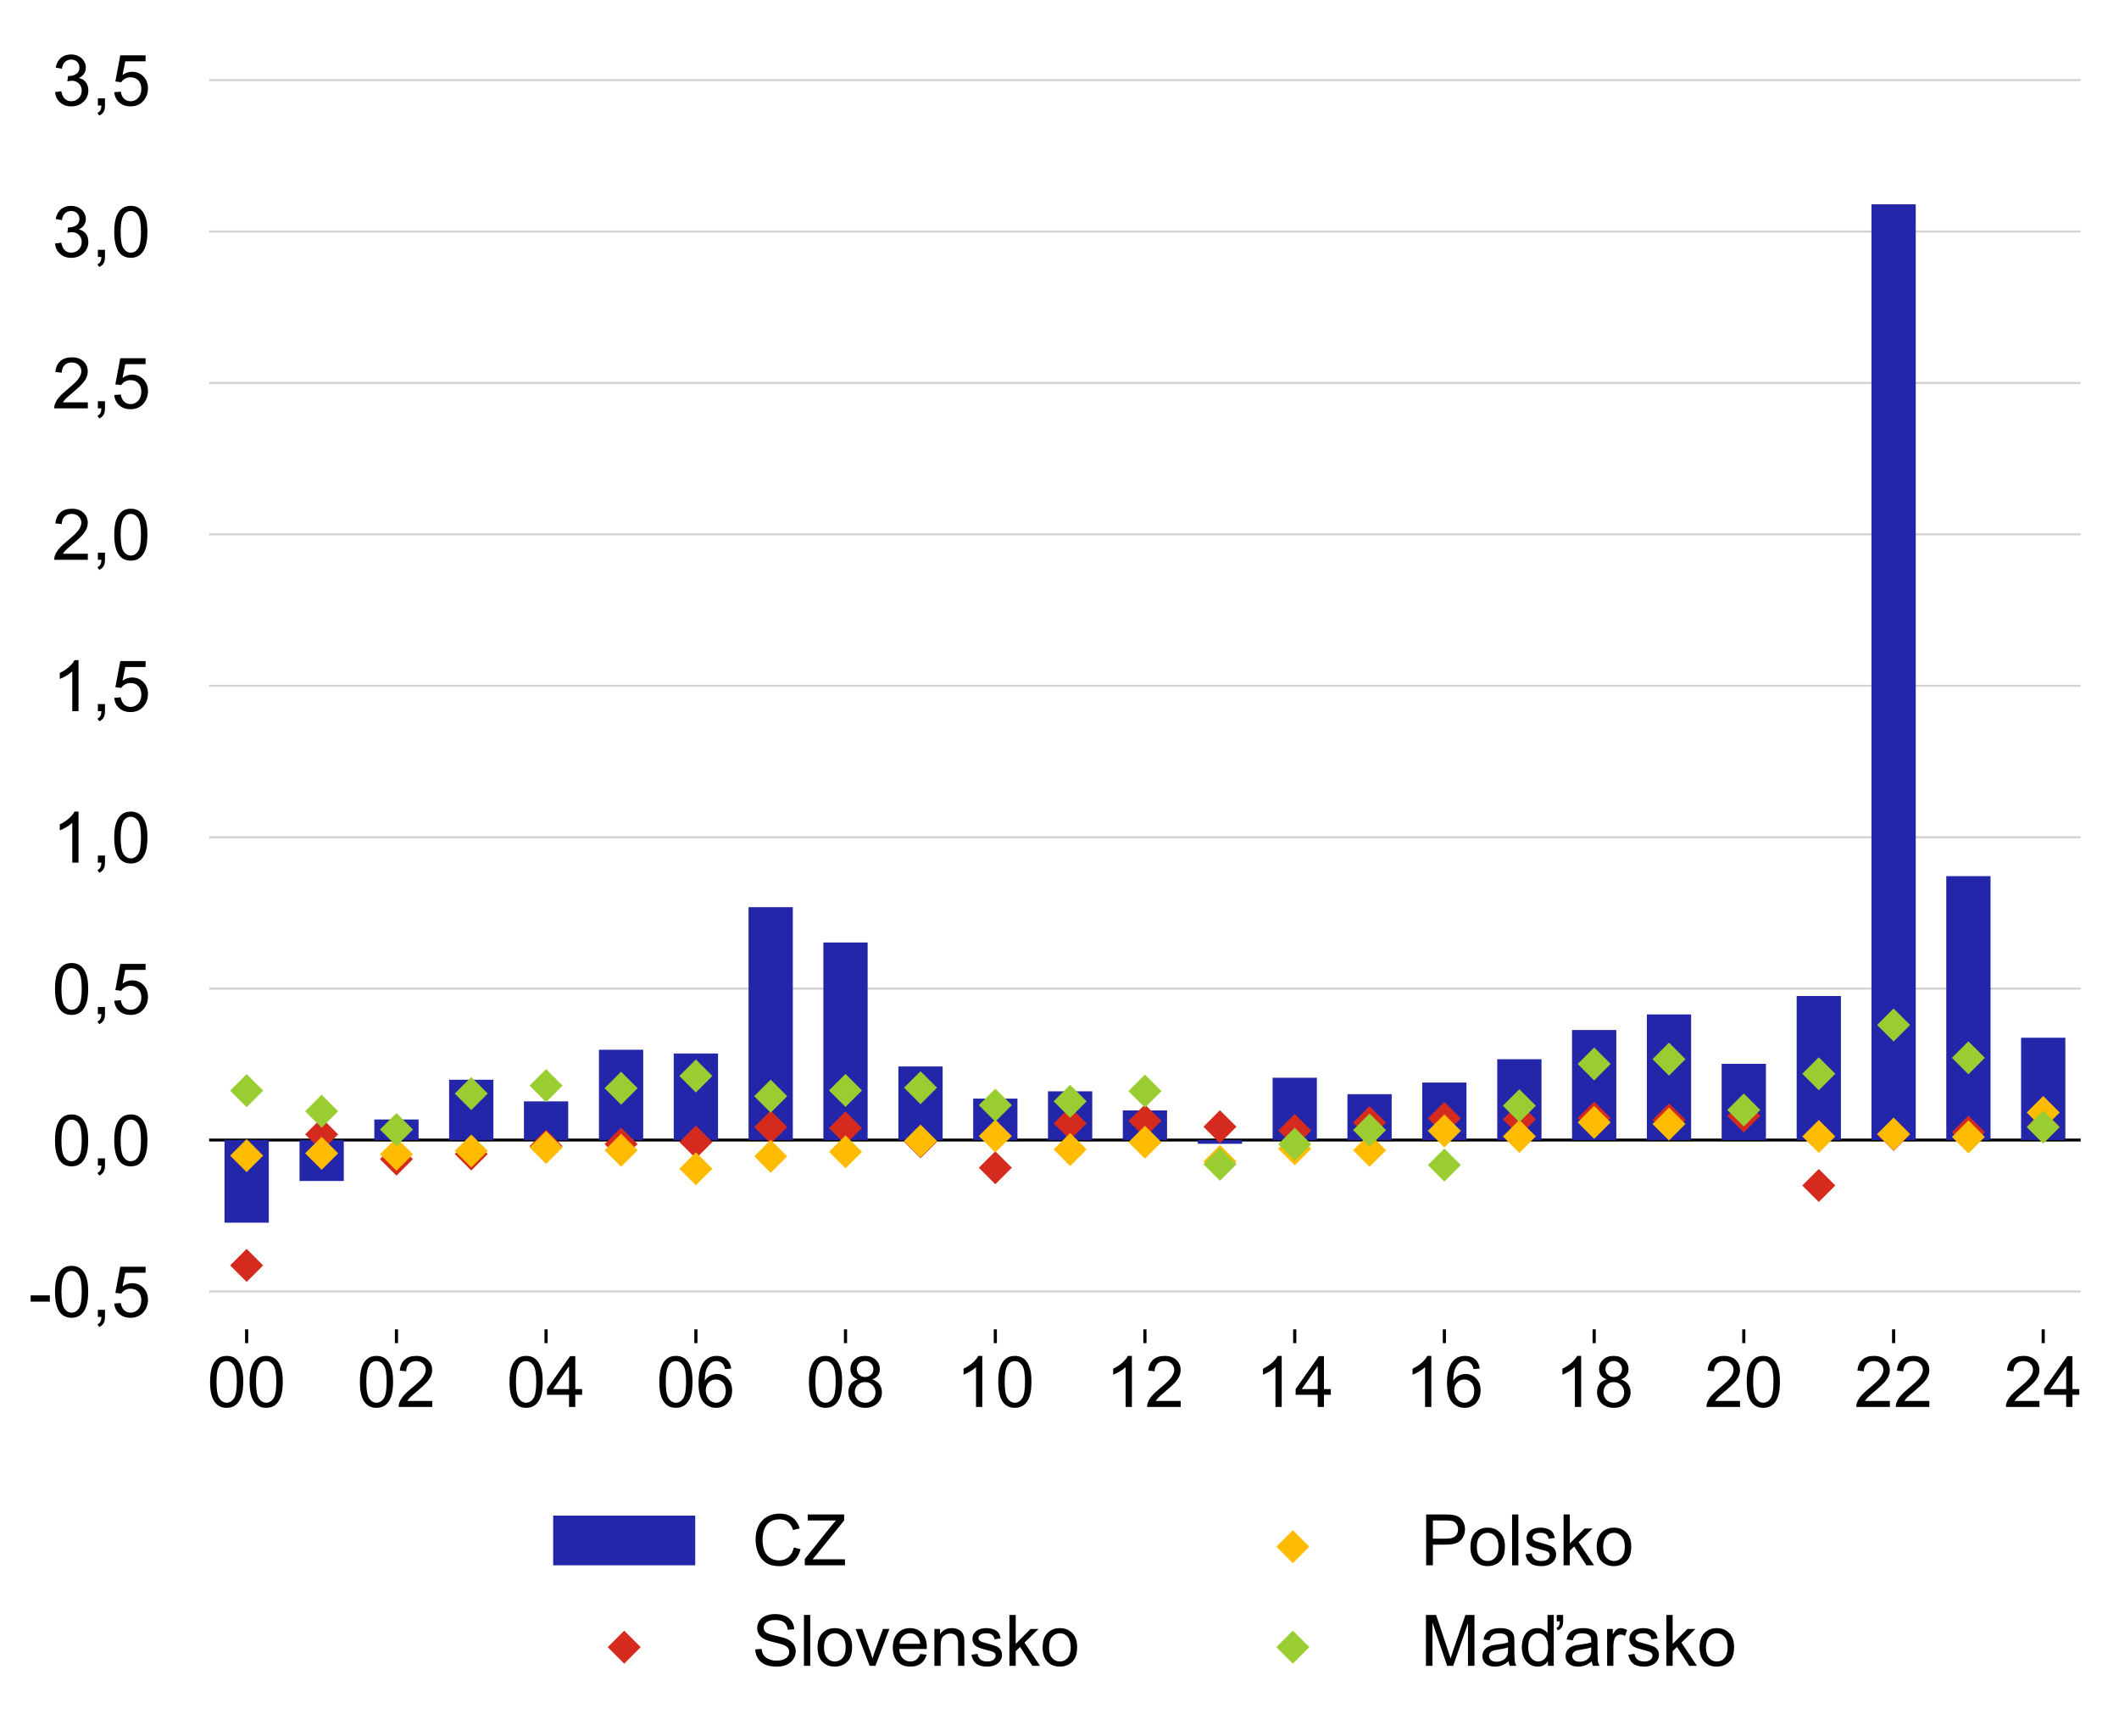 <?xml version="1.0" encoding="utf-8" standalone="no"?>
<!DOCTYPE svg PUBLIC "-//W3C//DTD SVG 1.1//EN"
  "http://www.w3.org/Graphics/SVG/1.1/DTD/svg11.dtd">
<!-- Created with matplotlib (http://matplotlib.org/) -->
<svg height="440pt" version="1.1" viewBox="0 0 537 440" width="537pt" xmlns="http://www.w3.org/2000/svg" xmlns:xlink="http://www.w3.org/1999/xlink">
 <defs>
  <style type="text/css">
*{stroke-linecap:butt;stroke-linejoin:round;}
  </style>
 </defs>
 <g id="figure_1">
  <g id="patch_1">
   <path d="M 0 440.096 
L 537.999 440.096 
L 537.999 0 
L 0 0 
z
" style="fill:none;"/>
  </g>
  <g id="axes_1">
   <g id="patch_2">
    <path d="M 52.999 336.86 
L 527.299 336.86 
L 527.299 10.7 
L 52.999 10.7 
z
" style="fill:none;"/>
   </g>
   <g id="matplotlib.axis_1">
    <g id="xtick_1">
     <g id="line2d_1">
      <defs>
       <path d="M 0 0 
L 0 3.5 
" id="mc097155b9b" style="stroke:#000000;stroke-width:0.8;"/>
      </defs>
      <g>
       <use style="stroke:#000000;stroke-width:0.8;" x="214.267" xlink:href="#mc097155b9b" y="336.86"/>
      </g>
     </g>
     <g id="text_1">
      <!-- 08 -->
      <defs>
       <path d="M 4.156 35.297 
Q 4.156 48 6.766 55.734 
Q 9.375 63.484 14.516 67.672 
Q 19.672 71.875 27.484 71.875 
Q 33.25 71.875 37.594 69.547 
Q 41.938 67.234 44.766 62.859 
Q 47.609 58.5 49.219 52.219 
Q 50.828 45.953 50.828 35.297 
Q 50.828 22.703 48.234 14.969 
Q 45.656 7.234 40.5 3 
Q 35.359 -1.219 27.484 -1.219 
Q 17.141 -1.219 11.234 6.203 
Q 4.156 15.141 4.156 35.297 
M 13.188 35.297 
Q 13.188 17.672 17.312 11.828 
Q 21.438 6 27.484 6 
Q 33.547 6 37.672 11.859 
Q 41.797 17.719 41.797 35.297 
Q 41.797 52.984 37.672 58.781 
Q 33.547 64.594 27.391 64.594 
Q 21.344 64.594 17.719 59.469 
Q 13.188 52.938 13.188 35.297 
" id="ArialMT-30"/>
       <path d="M 17.672 38.812 
Q 12.203 40.828 9.562 44.531 
Q 6.938 48.25 6.938 53.422 
Q 6.938 61.234 12.547 66.547 
Q 18.172 71.875 27.484 71.875 
Q 36.859 71.875 42.578 66.422 
Q 48.297 60.984 48.297 53.172 
Q 48.297 48.188 45.672 44.5 
Q 43.062 40.828 37.75 38.812 
Q 44.344 36.672 47.781 31.875 
Q 51.219 27.094 51.219 20.453 
Q 51.219 11.281 44.719 5.031 
Q 38.234 -1.219 27.641 -1.219 
Q 17.047 -1.219 10.547 5.047 
Q 4.047 11.328 4.047 20.703 
Q 4.047 27.688 7.594 32.391 
Q 11.141 37.109 17.672 38.812 
M 15.922 53.719 
Q 15.922 48.641 19.188 45.406 
Q 22.469 42.188 27.688 42.188 
Q 32.766 42.188 36.016 45.375 
Q 39.266 48.578 39.266 53.219 
Q 39.266 58.062 35.906 61.359 
Q 32.562 64.656 27.594 64.656 
Q 22.562 64.656 19.234 61.422 
Q 15.922 58.203 15.922 53.719 
M 13.094 20.656 
Q 13.094 16.891 14.875 13.375 
Q 16.656 9.859 20.172 7.922 
Q 23.688 6 27.734 6 
Q 34.031 6 38.125 10.047 
Q 42.234 14.109 42.234 20.359 
Q 42.234 26.703 38.016 30.859 
Q 33.797 35.016 27.438 35.016 
Q 21.234 35.016 17.156 30.906 
Q 13.094 26.812 13.094 20.656 
" id="ArialMT-38"/>
      </defs>
      <g transform="translate(204.258 356.53)scale(0.18 -0.18)">
       <use xlink:href="#ArialMT-30"/>
       <use x="55.615" xlink:href="#ArialMT-38"/>
      </g>
     </g>
    </g>
    <g id="xtick_2">
     <g id="line2d_2">
      <g>
       <use style="stroke:#000000;stroke-width:0.8;" x="100.471" xlink:href="#mc097155b9b" y="336.86"/>
      </g>
     </g>
     <g id="text_2">
      <!-- 02 -->
      <defs>
       <path d="M 50.344 8.453 
L 50.344 0 
L 3.031 0 
Q 2.938 3.172 4.047 6.109 
Q 5.859 10.938 9.828 15.625 
Q 13.812 20.312 21.344 26.469 
Q 33.016 36.031 37.109 41.625 
Q 41.219 47.219 41.219 52.203 
Q 41.219 57.422 37.469 61 
Q 33.734 64.594 27.734 64.594 
Q 21.391 64.594 17.578 60.781 
Q 13.766 56.984 13.719 50.25 
L 4.688 51.172 
Q 5.609 61.281 11.656 66.578 
Q 17.719 71.875 27.938 71.875 
Q 38.234 71.875 44.234 66.156 
Q 50.25 60.453 50.25 52 
Q 50.25 47.703 48.484 43.547 
Q 46.734 39.406 42.656 34.812 
Q 38.578 30.219 29.109 22.219 
Q 21.188 15.578 18.938 13.203 
Q 16.703 10.844 15.234 8.453 
z
" id="ArialMT-32"/>
      </defs>
      <g transform="translate(90.461 356.53)scale(0.18 -0.18)">
       <use xlink:href="#ArialMT-30"/>
       <use x="55.615" xlink:href="#ArialMT-32"/>
      </g>
     </g>
    </g>
    <g id="xtick_3">
     <g id="line2d_3">
      <g>
       <use style="stroke:#000000;stroke-width:0.8;" x="176.352" xlink:href="#mc097155b9b" y="336.86"/>
      </g>
     </g>
     <g id="text_3">
      <!-- 06 -->
      <defs>
       <path d="M 49.75 54.047 
L 41.016 53.375 
Q 39.844 58.547 37.703 60.891 
Q 34.125 64.656 28.906 64.656 
Q 24.703 64.656 21.531 62.312 
Q 17.391 59.281 14.984 53.469 
Q 12.594 47.656 12.5 36.922 
Q 15.672 41.75 20.266 44.094 
Q 24.859 46.438 29.891 46.438 
Q 38.672 46.438 44.844 39.969 
Q 51.031 33.5 51.031 23.25 
Q 51.031 16.5 48.125 10.719 
Q 45.219 4.938 40.141 1.859 
Q 35.062 -1.219 28.609 -1.219 
Q 17.625 -1.219 10.688 6.859 
Q 3.766 14.938 3.766 33.5 
Q 3.766 54.25 11.422 63.672 
Q 18.109 71.875 29.438 71.875 
Q 37.891 71.875 43.281 67.141 
Q 48.688 62.406 49.75 54.047 
M 13.875 23.188 
Q 13.875 18.656 15.797 14.5 
Q 17.719 10.359 21.188 8.172 
Q 24.656 6 28.469 6 
Q 34.031 6 38.031 10.484 
Q 42.047 14.984 42.047 22.703 
Q 42.047 30.125 38.078 34.391 
Q 34.125 38.672 28.125 38.672 
Q 22.172 38.672 18.016 34.391 
Q 13.875 30.125 13.875 23.188 
" id="ArialMT-36"/>
      </defs>
      <g transform="translate(166.343 356.53)scale(0.18 -0.18)">
       <use xlink:href="#ArialMT-30"/>
       <use x="55.615" xlink:href="#ArialMT-36"/>
      </g>
     </g>
    </g>
    <g id="xtick_4">
     <g id="line2d_4">
      <g>
       <use style="stroke:#000000;stroke-width:0.8;" x="441.913" xlink:href="#mc097155b9b" y="336.86"/>
      </g>
     </g>
     <g id="text_4">
      <!-- 20 -->
      <g transform="translate(431.903 356.53)scale(0.18 -0.18)">
       <use xlink:href="#ArialMT-32"/>
       <use x="55.615" xlink:href="#ArialMT-30"/>
      </g>
     </g>
    </g>
    <g id="xtick_5">
     <g id="line2d_5">
      <g>
       <use style="stroke:#000000;stroke-width:0.8;" x="328.116" xlink:href="#mc097155b9b" y="336.86"/>
      </g>
     </g>
     <g id="text_5">
      <!-- 14 -->
      <defs>
       <path d="M 37.25 0 
L 28.469 0 
L 28.469 56 
Q 25.297 52.984 20.141 49.953 
Q 14.984 46.922 10.891 45.406 
L 10.891 53.906 
Q 18.266 57.375 23.781 62.297 
Q 29.297 67.234 31.594 71.875 
L 37.25 71.875 
z
" id="ArialMT-31"/>
       <path d="M 32.328 0 
L 32.328 17.141 
L 1.266 17.141 
L 1.266 25.203 
L 33.938 71.578 
L 41.109 71.578 
L 41.109 25.203 
L 50.781 25.203 
L 50.781 17.141 
L 41.109 17.141 
L 41.109 0 
z
M 32.328 25.203 
L 32.328 57.469 
L 9.906 25.203 
z
" id="ArialMT-34"/>
      </defs>
      <g transform="translate(318.106 356.53)scale(0.18 -0.18)">
       <use xlink:href="#ArialMT-31"/>
       <use x="55.615" xlink:href="#ArialMT-34"/>
      </g>
     </g>
    </g>
    <g id="xtick_6">
     <g id="line2d_6">
      <g>
       <use style="stroke:#000000;stroke-width:0.8;" x="290.149" xlink:href="#mc097155b9b" y="336.86"/>
      </g>
     </g>
     <g id="text_6">
      <!-- 12 -->
      <g transform="translate(280.139 356.53)scale(0.18 -0.18)">
       <use xlink:href="#ArialMT-31"/>
       <use x="55.615" xlink:href="#ArialMT-32"/>
      </g>
     </g>
    </g>
    <g id="xtick_7">
     <g id="line2d_7">
      <g>
       <use style="stroke:#000000;stroke-width:0.8;" x="403.998" xlink:href="#mc097155b9b" y="336.86"/>
      </g>
     </g>
     <g id="text_7">
      <!-- 18 -->
      <g transform="translate(393.988 356.53)scale(0.18 -0.18)">
       <use xlink:href="#ArialMT-31"/>
       <use x="55.615" xlink:href="#ArialMT-38"/>
      </g>
     </g>
    </g>
    <g id="xtick_8">
     <g id="line2d_8">
      <g>
       <use style="stroke:#000000;stroke-width:0.8;" x="62.504" xlink:href="#mc097155b9b" y="336.86"/>
      </g>
     </g>
     <g id="text_8">
      <!-- 00 -->
      <g transform="translate(52.494 356.53)scale(0.18 -0.18)">
       <use xlink:href="#ArialMT-30"/>
       <use x="55.615" xlink:href="#ArialMT-30"/>
      </g>
     </g>
    </g>
    <g id="xtick_9">
     <g id="line2d_9">
      <g>
       <use style="stroke:#000000;stroke-width:0.8;" x="366.031" xlink:href="#mc097155b9b" y="336.86"/>
      </g>
     </g>
     <g id="text_9">
      <!-- 16 -->
      <g transform="translate(356.021 356.53)scale(0.18 -0.18)">
       <use xlink:href="#ArialMT-31"/>
       <use x="55.615" xlink:href="#ArialMT-36"/>
      </g>
     </g>
    </g>
    <g id="xtick_10">
     <g id="line2d_10">
      <g>
       <use style="stroke:#000000;stroke-width:0.8;" x="138.386" xlink:href="#mc097155b9b" y="336.86"/>
      </g>
     </g>
     <g id="text_10">
      <!-- 04 -->
      <g transform="translate(128.376 356.53)scale(0.18 -0.18)">
       <use xlink:href="#ArialMT-30"/>
       <use x="55.615" xlink:href="#ArialMT-34"/>
      </g>
     </g>
    </g>
    <g id="xtick_11">
     <g id="line2d_11">
      <g>
       <use style="stroke:#000000;stroke-width:0.8;" x="252.234" xlink:href="#mc097155b9b" y="336.86"/>
      </g>
     </g>
     <g id="text_11">
      <!-- 10 -->
      <g transform="translate(242.225 356.53)scale(0.18 -0.18)">
       <use xlink:href="#ArialMT-31"/>
       <use x="55.615" xlink:href="#ArialMT-30"/>
      </g>
     </g>
    </g>
    <g id="xtick_12">
     <g id="line2d_12">
      <g>
       <use style="stroke:#000000;stroke-width:0.8;" x="479.88" xlink:href="#mc097155b9b" y="336.86"/>
      </g>
     </g>
     <g id="text_12">
      <!-- 22 -->
      <g transform="translate(469.87 356.53)scale(0.18 -0.18)">
       <use xlink:href="#ArialMT-32"/>
       <use x="55.615" xlink:href="#ArialMT-32"/>
      </g>
     </g>
    </g>
    <g id="xtick_13">
     <g id="line2d_13">
      <g>
       <use style="stroke:#000000;stroke-width:0.8;" x="517.794" xlink:href="#mc097155b9b" y="336.86"/>
      </g>
     </g>
     <g id="text_13">
      <!-- 24 -->
      <g transform="translate(507.785 356.53)scale(0.18 -0.18)">
       <use xlink:href="#ArialMT-32"/>
       <use x="55.615" xlink:href="#ArialMT-34"/>
      </g>
     </g>
    </g>
   </g>
   <g id="matplotlib.axis_2">
    <g id="ytick_1">
     <g id="text_14">
      <!-- -0,5 -->
      <defs>
       <path d="M 3.172 21.484 
L 3.172 30.328 
L 30.172 30.328 
L 30.172 21.484 
z
" id="ArialMT-2d"/>
       <path d="M 8.891 0 
L 8.891 10.016 
L 18.891 10.016 
L 18.891 0 
Q 18.891 -5.516 16.938 -8.906 
Q 14.984 -12.312 10.75 -14.156 
L 8.297 -10.406 
Q 11.078 -9.188 12.391 -6.812 
Q 13.719 -4.438 13.875 0 
z
" id="ArialMT-2c"/>
       <path d="M 4.156 18.75 
L 13.375 19.531 
Q 14.406 12.797 18.141 9.391 
Q 21.875 6 27.156 6 
Q 33.5 6 37.891 10.781 
Q 42.281 15.578 42.281 23.484 
Q 42.281 31 38.062 35.344 
Q 33.844 39.703 27 39.703 
Q 22.75 39.703 19.328 37.766 
Q 15.922 35.844 13.969 32.766 
L 5.719 33.844 
L 12.641 70.609 
L 48.25 70.609 
L 48.25 62.203 
L 19.672 62.203 
L 15.828 42.969 
Q 22.266 47.469 29.344 47.469 
Q 38.719 47.469 45.156 40.969 
Q 51.609 34.469 51.609 24.266 
Q 51.609 14.547 45.953 7.469 
Q 39.062 -1.219 27.156 -1.219 
Q 17.391 -1.219 11.203 4.25 
Q 5.031 9.719 4.156 18.75 
" id="ArialMT-35"/>
      </defs>
      <g transform="translate(7.2 333.709)scale(0.18 -0.18)">
       <use xlink:href="#ArialMT-2d"/>
       <use x="33.301" xlink:href="#ArialMT-30"/>
       <use x="88.916" xlink:href="#ArialMT-2c"/>
       <use x="116.699" xlink:href="#ArialMT-35"/>
      </g>
     </g>
    </g>
    <g id="ytick_2">
     <g id="text_15">
      <!-- 0,0 -->
      <g transform="translate(13.193 295.337)scale(0.18 -0.18)">
       <use xlink:href="#ArialMT-30"/>
       <use x="55.615" xlink:href="#ArialMT-2c"/>
       <use x="83.398" xlink:href="#ArialMT-30"/>
      </g>
     </g>
    </g>
    <g id="ytick_3">
     <g id="text_16">
      <!-- 0,5 -->
      <g transform="translate(13.193 256.966)scale(0.18 -0.18)">
       <use xlink:href="#ArialMT-30"/>
       <use x="55.615" xlink:href="#ArialMT-2c"/>
       <use x="83.398" xlink:href="#ArialMT-35"/>
      </g>
     </g>
    </g>
    <g id="ytick_4">
     <g id="text_17">
      <!-- 1,0 -->
      <g transform="translate(13.193 218.594)scale(0.18 -0.18)">
       <use xlink:href="#ArialMT-31"/>
       <use x="55.615" xlink:href="#ArialMT-2c"/>
       <use x="83.398" xlink:href="#ArialMT-30"/>
      </g>
     </g>
    </g>
    <g id="ytick_5">
     <g id="text_18">
      <!-- 1,5 -->
      <g transform="translate(13.193 180.222)scale(0.18 -0.18)">
       <use xlink:href="#ArialMT-31"/>
       <use x="55.615" xlink:href="#ArialMT-2c"/>
       <use x="83.398" xlink:href="#ArialMT-35"/>
      </g>
     </g>
    </g>
    <g id="ytick_6">
     <g id="text_19">
      <!-- 2,0 -->
      <g transform="translate(13.193 141.85)scale(0.18 -0.18)">
       <use xlink:href="#ArialMT-32"/>
       <use x="55.615" xlink:href="#ArialMT-2c"/>
       <use x="83.398" xlink:href="#ArialMT-30"/>
      </g>
     </g>
    </g>
    <g id="ytick_7">
     <g id="text_20">
      <!-- 2,5 -->
      <g transform="translate(13.193 103.479)scale(0.18 -0.18)">
       <use xlink:href="#ArialMT-32"/>
       <use x="55.615" xlink:href="#ArialMT-2c"/>
       <use x="83.398" xlink:href="#ArialMT-35"/>
      </g>
     </g>
    </g>
    <g id="ytick_8">
     <g id="text_21">
      <!-- 3,0 -->
      <defs>
       <path d="M 4.203 18.891 
L 12.984 20.062 
Q 14.5 12.594 18.141 9.297 
Q 21.781 6 27 6 
Q 33.203 6 37.469 10.297 
Q 41.75 14.594 41.75 20.953 
Q 41.75 27 37.797 30.922 
Q 33.844 34.859 27.734 34.859 
Q 25.25 34.859 21.531 33.891 
L 22.516 41.609 
Q 23.391 41.5 23.922 41.5 
Q 29.547 41.5 34.031 44.422 
Q 38.531 47.359 38.531 53.469 
Q 38.531 58.297 35.25 61.469 
Q 31.984 64.656 26.812 64.656 
Q 21.688 64.656 18.266 61.422 
Q 14.844 58.203 13.875 51.766 
L 5.078 53.328 
Q 6.688 62.156 12.391 67.016 
Q 18.109 71.875 26.609 71.875 
Q 32.469 71.875 37.391 69.359 
Q 42.328 66.844 44.938 62.5 
Q 47.562 58.156 47.562 53.266 
Q 47.562 48.641 45.062 44.828 
Q 42.578 41.016 37.703 38.766 
Q 44.047 37.312 47.562 32.688 
Q 51.078 28.078 51.078 21.141 
Q 51.078 11.766 44.234 5.25 
Q 37.406 -1.266 26.953 -1.266 
Q 17.531 -1.266 11.297 4.344 
Q 5.078 9.969 4.203 18.891 
" id="ArialMT-33"/>
      </defs>
      <g transform="translate(13.193 65.107)scale(0.18 -0.18)">
       <use xlink:href="#ArialMT-33"/>
       <use x="55.615" xlink:href="#ArialMT-2c"/>
       <use x="83.398" xlink:href="#ArialMT-30"/>
      </g>
     </g>
    </g>
    <g id="ytick_9">
     <g id="text_22">
      <!-- 3,5 -->
      <g transform="translate(13.193 26.735)scale(0.18 -0.18)">
       <use xlink:href="#ArialMT-33"/>
       <use x="55.615" xlink:href="#ArialMT-2c"/>
       <use x="83.398" xlink:href="#ArialMT-35"/>
      </g>
     </g>
    </g>
   </g>
   <g id="line2d_14">
    <path clip-path="url(#p5e6be85159)" d="M 52.999 327.267 
L 527.299 327.267 
" style="fill:none;stroke:#d2d2d2;stroke-linecap:square;stroke-width:0.5;"/>
   </g>
   <g id="line2d_15">
    <path clip-path="url(#p5e6be85159)" d="M 52.999 288.895 
L 527.299 288.895 
" style="fill:none;stroke:#000000;stroke-linecap:square;stroke-width:0.75;"/>
   </g>
   <g id="line2d_16">
    <path clip-path="url(#p5e6be85159)" d="M 52.999 250.524 
L 527.299 250.524 
" style="fill:none;stroke:#d2d2d2;stroke-linecap:square;stroke-width:0.5;"/>
   </g>
   <g id="line2d_17">
    <path clip-path="url(#p5e6be85159)" d="M 52.999 212.152 
L 527.299 212.152 
" style="fill:none;stroke:#d2d2d2;stroke-linecap:square;stroke-width:0.5;"/>
   </g>
   <g id="legend_1">
    <g id="patch_3">
     <path d="M 136.587 432.896 
L 443.712 432.896 
Q 447.312 432.896 447.312 429.296 
L 447.312 380.173 
Q 447.312 376.573 443.712 376.573 
L 136.587 376.573 
Q 132.987 376.573 132.987 380.173 
L 132.987 429.296 
Q 132.987 432.896 136.587 432.896 
z
" style="fill:none;opacity:0.8;"/>
    </g>
    <g id="patch_4">
     <path d="M 140.187 396.657 
L 176.187 396.657 
L 176.187 384.057 
L 140.187 384.057 
z
" style="fill:#2426a9;"/>
    </g>
    <g id="text_23">
     <!-- CZ -->
     <defs>
      <path d="M 58.797 25.094 
L 68.266 22.703 
Q 65.281 11.031 57.547 4.906 
Q 49.812 -1.219 38.625 -1.219 
Q 27.047 -1.219 19.797 3.484 
Q 12.547 8.203 8.766 17.141 
Q 4.984 26.078 4.984 36.328 
Q 4.984 47.516 9.25 55.828 
Q 13.531 64.156 21.406 68.469 
Q 29.297 72.797 38.766 72.797 
Q 49.516 72.797 56.828 67.328 
Q 64.156 61.859 67.047 51.953 
L 57.719 49.75 
Q 55.219 57.562 50.484 61.125 
Q 45.75 64.703 38.578 64.703 
Q 30.328 64.703 24.781 60.734 
Q 19.234 56.781 16.984 50.109 
Q 14.75 43.453 14.75 36.375 
Q 14.75 27.25 17.406 20.438 
Q 20.062 13.625 25.672 10.25 
Q 31.297 6.891 37.844 6.891 
Q 45.797 6.891 51.312 11.469 
Q 56.844 16.062 58.797 25.094 
" id="ArialMT-43"/>
      <path d="M 2 0 
L 2 8.797 
L 38.672 54.641 
Q 42.578 59.516 46.094 63.141 
L 6.156 63.141 
L 6.156 71.578 
L 57.422 71.578 
L 57.422 63.141 
L 17.234 13.484 
L 12.891 8.453 
L 58.594 8.453 
L 58.594 0 
z
" id="ArialMT-5a"/>
     </defs>
     <g transform="translate(190.587 396.657)scale(0.18 -0.18)">
      <use xlink:href="#ArialMT-43"/>
      <use x="72.217" xlink:href="#ArialMT-5a"/>
     </g>
    </g>
    <g id="PathCollection_1">
     <defs>
      <path d="M 0 4.183 
L 4.183 0 
L 0 -4.183 
L -4.183 0 
z
" id="m72d97b9284"/>
     </defs>
     <g>
      <use style="fill:#d52b1e;" x="158.187" xlink:href="#m72d97b9284" y="417.394"/>
     </g>
    </g>
    <g id="text_24">
     <!-- Slovensko -->
     <defs>
      <path d="M 4.5 23 
L 13.422 23.781 
Q 14.062 18.406 16.375 14.969 
Q 18.703 11.531 23.578 9.406 
Q 28.469 7.281 34.578 7.281 
Q 39.984 7.281 44.141 8.891 
Q 48.297 10.5 50.312 13.297 
Q 52.344 16.109 52.344 19.438 
Q 52.344 22.797 50.391 25.312 
Q 48.438 27.828 43.953 29.547 
Q 41.062 30.672 31.203 33.031 
Q 21.344 35.406 17.391 37.5 
Q 12.25 40.188 9.734 44.156 
Q 7.234 48.141 7.234 53.078 
Q 7.234 58.5 10.297 63.203 
Q 13.375 67.922 19.281 70.359 
Q 25.203 72.797 32.422 72.797 
Q 40.375 72.797 46.453 70.234 
Q 52.547 67.672 55.812 62.688 
Q 59.078 57.719 59.328 51.422 
L 50.25 50.734 
Q 49.516 57.516 45.281 60.984 
Q 41.062 64.453 32.812 64.453 
Q 24.219 64.453 20.281 61.297 
Q 16.359 58.156 16.359 53.719 
Q 16.359 49.859 19.141 47.359 
Q 21.875 44.875 33.422 42.266 
Q 44.969 39.656 49.266 37.703 
Q 55.516 34.812 58.484 30.391 
Q 61.469 25.984 61.469 20.219 
Q 61.469 14.5 58.203 9.438 
Q 54.938 4.391 48.797 1.578 
Q 42.672 -1.219 35.016 -1.219 
Q 25.297 -1.219 18.719 1.609 
Q 12.156 4.438 8.422 10.125 
Q 4.688 15.828 4.5 23 
" id="ArialMT-53"/>
      <path d="M 6.391 0 
L 6.391 71.578 
L 15.188 71.578 
L 15.188 0 
z
" id="ArialMT-6c"/>
      <path d="M 3.328 25.922 
Q 3.328 40.328 11.328 47.266 
Q 18.016 53.031 27.641 53.031 
Q 38.328 53.031 45.109 46.016 
Q 51.906 39.016 51.906 26.656 
Q 51.906 16.656 48.906 10.906 
Q 45.906 5.172 40.156 2 
Q 34.422 -1.172 27.641 -1.172 
Q 16.75 -1.172 10.031 5.812 
Q 3.328 12.797 3.328 25.922 
M 12.359 25.922 
Q 12.359 15.969 16.703 11.016 
Q 21.047 6.062 27.641 6.062 
Q 34.188 6.062 38.531 11.031 
Q 42.875 16.016 42.875 26.219 
Q 42.875 35.844 38.5 40.797 
Q 34.125 45.75 27.641 45.75 
Q 21.047 45.75 16.703 40.812 
Q 12.359 35.891 12.359 25.922 
" id="ArialMT-6f"/>
      <path d="M 21 0 
L 1.266 51.859 
L 10.547 51.859 
L 21.688 20.797 
Q 23.484 15.766 25 10.359 
Q 26.172 14.453 28.266 20.219 
L 39.797 51.859 
L 48.828 51.859 
L 29.203 0 
z
" id="ArialMT-76"/>
      <path d="M 42.094 16.703 
L 51.172 15.578 
Q 49.031 7.625 43.219 3.219 
Q 37.406 -1.172 28.375 -1.172 
Q 17 -1.172 10.328 5.828 
Q 3.656 12.844 3.656 25.484 
Q 3.656 38.578 10.391 45.797 
Q 17.141 53.031 27.875 53.031 
Q 38.281 53.031 44.875 45.953 
Q 51.469 38.875 51.469 26.031 
Q 51.469 25.25 51.422 23.688 
L 12.75 23.688 
Q 13.234 15.141 17.578 10.594 
Q 21.922 6.062 28.422 6.062 
Q 33.25 6.062 36.672 8.594 
Q 40.094 11.141 42.094 16.703 
M 13.234 30.906 
L 42.188 30.906 
Q 41.609 37.453 38.875 40.719 
Q 34.672 45.797 27.984 45.797 
Q 21.922 45.797 17.797 41.75 
Q 13.672 37.703 13.234 30.906 
" id="ArialMT-65"/>
      <path d="M 6.594 0 
L 6.594 51.859 
L 14.5 51.859 
L 14.5 44.484 
Q 20.219 53.031 31 53.031 
Q 35.688 53.031 39.625 51.344 
Q 43.562 49.656 45.516 46.922 
Q 47.469 44.188 48.25 40.438 
Q 48.734 37.984 48.734 31.891 
L 48.734 0 
L 39.938 0 
L 39.938 31.547 
Q 39.938 36.922 38.906 39.578 
Q 37.891 42.234 35.281 43.812 
Q 32.672 45.406 29.156 45.406 
Q 23.531 45.406 19.453 41.844 
Q 15.375 38.281 15.375 28.328 
L 15.375 0 
z
" id="ArialMT-6e"/>
      <path d="M 3.078 15.484 
L 11.766 16.844 
Q 12.5 11.625 15.844 8.844 
Q 19.188 6.062 25.203 6.062 
Q 31.25 6.062 34.172 8.516 
Q 37.109 10.984 37.109 14.312 
Q 37.109 17.281 34.516 19 
Q 32.719 20.172 25.531 21.969 
Q 15.875 24.422 12.141 26.203 
Q 8.406 27.984 6.469 31.125 
Q 4.547 34.281 4.547 38.094 
Q 4.547 41.547 6.125 44.5 
Q 7.719 47.469 10.453 49.422 
Q 12.5 50.922 16.031 51.969 
Q 19.578 53.031 23.641 53.031 
Q 29.734 53.031 34.344 51.266 
Q 38.969 49.516 41.156 46.5 
Q 43.359 43.5 44.188 38.484 
L 35.594 37.312 
Q 35.016 41.312 32.203 43.547 
Q 29.391 45.797 24.266 45.797 
Q 18.219 45.797 15.625 43.797 
Q 13.031 41.797 13.031 39.109 
Q 13.031 37.406 14.109 36.031 
Q 15.188 34.625 17.484 33.688 
Q 18.797 33.203 25.25 31.453 
Q 34.578 28.953 38.25 27.359 
Q 41.938 25.781 44.031 22.75 
Q 46.141 19.734 46.141 15.234 
Q 46.141 10.844 43.578 6.953 
Q 41.016 3.078 36.172 0.953 
Q 31.344 -1.172 25.25 -1.172 
Q 15.141 -1.172 9.844 3.031 
Q 4.547 7.234 3.078 15.484 
" id="ArialMT-73"/>
      <path d="M 6.641 0 
L 6.641 71.578 
L 15.438 71.578 
L 15.438 30.766 
L 36.234 51.859 
L 47.609 51.859 
L 27.781 32.625 
L 49.609 0 
L 38.766 0 
L 21.625 26.516 
L 15.438 20.562 
L 15.438 0 
z
" id="ArialMT-6b"/>
     </defs>
     <g transform="translate(190.587 422.119)scale(0.18 -0.18)">
      <use xlink:href="#ArialMT-53"/>
      <use x="66.699" xlink:href="#ArialMT-6c"/>
      <use x="88.916" xlink:href="#ArialMT-6f"/>
      <use x="144.531" xlink:href="#ArialMT-76"/>
      <use x="194.531" xlink:href="#ArialMT-65"/>
      <use x="250.146" xlink:href="#ArialMT-6e"/>
      <use x="305.762" xlink:href="#ArialMT-73"/>
      <use x="355.762" xlink:href="#ArialMT-6b"/>
      <use x="405.762" xlink:href="#ArialMT-6f"/>
     </g>
    </g>
    <g id="PathCollection_2">
     <defs>
      <path d="M 0 4.183 
L 4.183 0 
L 0 -4.183 
L -4.183 0 
z
" id="m88ef32d712"/>
     </defs>
     <g>
      <use style="fill:#ffbb00;" x="327.631" xlink:href="#m88ef32d712" y="391.932"/>
     </g>
    </g>
    <g id="text_25">
     <!-- Polsko -->
     <defs>
      <path d="M 7.719 0 
L 7.719 71.578 
L 34.719 71.578 
Q 41.844 71.578 45.609 70.906 
Q 50.875 70.016 54.438 67.547 
Q 58.016 65.094 60.188 60.641 
Q 62.359 56.203 62.359 50.875 
Q 62.359 41.75 56.547 35.422 
Q 50.734 29.109 35.547 29.109 
L 17.188 29.109 
L 17.188 0 
z
M 17.188 37.547 
L 35.688 37.547 
Q 44.875 37.547 48.734 40.969 
Q 52.594 44.391 52.594 50.594 
Q 52.594 55.078 50.312 58.266 
Q 48.047 61.469 44.344 62.5 
Q 41.938 63.141 35.5 63.141 
L 17.188 63.141 
z
" id="ArialMT-50"/>
     </defs>
     <g transform="translate(360.031 396.657)scale(0.18 -0.18)">
      <use xlink:href="#ArialMT-50"/>
      <use x="66.699" xlink:href="#ArialMT-6f"/>
      <use x="122.314" xlink:href="#ArialMT-6c"/>
      <use x="144.531" xlink:href="#ArialMT-73"/>
      <use x="194.531" xlink:href="#ArialMT-6b"/>
      <use x="244.531" xlink:href="#ArialMT-6f"/>
     </g>
    </g>
    <g id="PathCollection_3">
     <defs>
      <path d="M 0 4.183 
L 4.183 0 
L 0 -4.183 
L -4.183 0 
z
" id="m78481d7a4e"/>
     </defs>
     <g>
      <use style="fill:#9acd32;" x="327.631" xlink:href="#m78481d7a4e" y="417.394"/>
     </g>
    </g>
    <g id="text_26">
     <!-- Maďarsko -->
     <defs>
      <path d="M 7.422 0 
L 7.422 71.578 
L 21.688 71.578 
L 38.625 20.906 
Q 40.969 13.812 42.047 10.297 
Q 43.266 14.203 45.844 21.781 
L 62.984 71.578 
L 75.734 71.578 
L 75.734 0 
L 66.609 0 
L 66.609 59.906 
L 45.797 0 
L 37.25 0 
L 16.547 60.938 
L 16.547 0 
z
" id="ArialMT-4d"/>
      <path d="M 40.438 6.391 
Q 35.547 2.25 31.031 0.531 
Q 26.516 -1.172 21.344 -1.172 
Q 12.797 -1.172 8.203 3 
Q 3.609 7.172 3.609 13.672 
Q 3.609 17.484 5.344 20.625 
Q 7.078 23.781 9.891 25.688 
Q 12.703 27.594 16.219 28.562 
Q 18.797 29.25 24.031 29.891 
Q 34.672 31.156 39.703 32.906 
Q 39.75 34.719 39.75 35.203 
Q 39.75 40.578 37.25 42.781 
Q 33.891 45.75 27.25 45.75 
Q 21.047 45.75 18.094 43.578 
Q 15.141 41.406 13.719 35.891 
L 5.125 37.062 
Q 6.297 42.578 8.984 45.969 
Q 11.672 49.359 16.75 51.188 
Q 21.828 53.031 28.516 53.031 
Q 35.156 53.031 39.297 51.469 
Q 43.453 49.906 45.406 47.531 
Q 47.359 45.172 48.141 41.547 
Q 48.578 39.312 48.578 33.453 
L 48.578 21.734 
Q 48.578 9.469 49.141 6.219 
Q 49.703 2.984 51.375 0 
L 42.188 0 
Q 40.828 2.734 40.438 6.391 
M 39.703 26.031 
Q 34.906 24.078 25.344 22.703 
Q 19.922 21.922 17.672 20.938 
Q 15.438 19.969 14.203 18.094 
Q 12.984 16.219 12.984 13.922 
Q 12.984 10.406 15.641 8.062 
Q 18.312 5.719 23.438 5.719 
Q 28.516 5.719 32.469 7.938 
Q 36.422 10.156 38.281 14.016 
Q 39.703 17 39.703 22.797 
z
" id="ArialMT-61"/>
      <path d="M 52.641 62.547 
L 52.641 71.578 
L 61.625 71.578 
L 61.625 62.547 
Q 61.625 57.625 59.859 54.562 
Q 58.109 51.516 54.297 49.859 
L 52.094 53.172 
Q 54.594 54.297 55.781 56.422 
Q 56.984 58.547 57.078 62.547 
z
M 40.281 0 
L 40.281 6.547 
Q 35.359 -1.172 25.781 -1.172 
Q 19.578 -1.172 14.375 2.25 
Q 9.188 5.672 6.328 11.797 
Q 3.469 17.922 3.469 25.875 
Q 3.469 33.641 6.047 39.969 
Q 8.641 46.297 13.812 49.656 
Q 19 53.031 25.391 53.031 
Q 30.078 53.031 33.734 51.047 
Q 37.406 49.078 39.703 45.906 
L 39.703 71.578 
L 48.438 71.578 
L 48.438 0 
z
M 12.5 25.875 
Q 12.5 15.922 16.703 10.984 
Q 20.906 6.062 26.609 6.062 
Q 32.375 6.062 36.406 10.766 
Q 40.438 15.484 40.438 25.141 
Q 40.438 35.797 36.328 40.766 
Q 32.234 45.75 26.219 45.75 
Q 20.359 45.75 16.422 40.969 
Q 12.5 36.188 12.5 25.875 
" id="ArialMT-10f"/>
      <path d="M 6.5 0 
L 6.5 51.859 
L 14.406 51.859 
L 14.406 44 
Q 17.438 49.516 20 51.266 
Q 22.562 53.031 25.641 53.031 
Q 30.078 53.031 34.672 50.203 
L 31.641 42.047 
Q 28.422 43.953 25.203 43.953 
Q 22.312 43.953 20.016 42.219 
Q 17.719 40.484 16.75 37.406 
Q 15.281 32.719 15.281 27.156 
L 15.281 0 
z
" id="ArialMT-72"/>
     </defs>
     <g transform="translate(360.031 422.119)scale(0.18 -0.18)">
      <use xlink:href="#ArialMT-4d"/>
      <use x="83.301" xlink:href="#ArialMT-61"/>
      <use x="138.916" xlink:href="#ArialMT-10f"/>
      <use x="200.391" xlink:href="#ArialMT-61"/>
      <use x="256.006" xlink:href="#ArialMT-72"/>
      <use x="289.307" xlink:href="#ArialMT-73"/>
      <use x="339.307" xlink:href="#ArialMT-6b"/>
      <use x="389.307" xlink:href="#ArialMT-6f"/>
     </g>
    </g>
   </g>
   <g id="line2d_18">
    <path clip-path="url(#p5e6be85159)" d="M 52.999 173.78 
L 527.299 173.78 
" style="fill:none;stroke:#d2d2d2;stroke-linecap:square;stroke-width:0.5;"/>
   </g>
   <g id="line2d_19">
    <path clip-path="url(#p5e6be85159)" d="M 52.999 135.408 
L 527.299 135.408 
" style="fill:none;stroke:#d2d2d2;stroke-linecap:square;stroke-width:0.5;"/>
   </g>
   <g id="line2d_20">
    <path clip-path="url(#p5e6be85159)" d="M 52.999 97.036 
L 527.299 97.036 
" style="fill:none;stroke:#d2d2d2;stroke-linecap:square;stroke-width:0.5;"/>
   </g>
   <g id="line2d_21">
    <path clip-path="url(#p5e6be85159)" d="M 52.999 58.665 
L 527.299 58.665 
" style="fill:none;stroke:#d2d2d2;stroke-linecap:square;stroke-width:0.5;"/>
   </g>
   <g id="line2d_22">
    <path clip-path="url(#p5e6be85159)" d="M 52.999 20.293 
L 527.299 20.293 
" style="fill:none;stroke:#d2d2d2;stroke-linecap:square;stroke-width:0.5;"/>
   </g>
   <g id="patch_5">
    <path clip-path="url(#p5e6be85159)" d="M 56.895 288.895 
L 68.113 288.895 
L 68.113 288.895 
L 56.895 288.895 
z
" style="fill:#2426a9;"/>
   </g>
   <g id="patch_6">
    <path clip-path="url(#p5e6be85159)" d="M 75.904 288.895 
L 87.123 288.895 
L 87.123 288.895 
L 75.904 288.895 
z
" style="fill:#2426a9;"/>
   </g>
   <g id="patch_7">
    <path clip-path="url(#p5e6be85159)" d="M 94.861 288.895 
L 106.08 288.895 
L 106.08 283.684 
L 94.861 283.684 
z
" style="fill:#2426a9;"/>
   </g>
   <g id="patch_8">
    <path clip-path="url(#p5e6be85159)" d="M 113.819 288.895 
L 125.037 288.895 
L 125.037 273.612 
L 113.819 273.612 
z
" style="fill:#2426a9;"/>
   </g>
   <g id="patch_9">
    <path clip-path="url(#p5e6be85159)" d="M 132.776 288.895 
L 143.995 288.895 
L 143.995 279.096 
L 132.776 279.096 
z
" style="fill:#2426a9;"/>
   </g>
   <g id="patch_10">
    <path clip-path="url(#p5e6be85159)" d="M 151.786 288.895 
L 163.004 288.895 
L 163.004 266.011 
L 151.786 266.011 
z
" style="fill:#2426a9;"/>
   </g>
   <g id="patch_11">
    <path clip-path="url(#p5e6be85159)" d="M 170.743 288.895 
L 181.962 288.895 
L 181.962 266.96 
L 170.743 266.96 
z
" style="fill:#2426a9;"/>
   </g>
   <g id="patch_12">
    <path clip-path="url(#p5e6be85159)" d="M 189.701 288.895 
L 200.919 288.895 
L 200.919 229.883 
L 189.701 229.883 
z
" style="fill:#2426a9;"/>
   </g>
   <g id="patch_13">
    <path clip-path="url(#p5e6be85159)" d="M 208.658 288.895 
L 219.877 288.895 
L 219.877 238.835 
L 208.658 238.835 
z
" style="fill:#2426a9;"/>
   </g>
   <g id="patch_14">
    <path clip-path="url(#p5e6be85159)" d="M 227.667 288.895 
L 238.886 288.895 
L 238.886 270.247 
L 227.667 270.247 
z
" style="fill:#2426a9;"/>
   </g>
   <g id="patch_15">
    <path clip-path="url(#p5e6be85159)" d="M 246.625 288.895 
L 257.844 288.895 
L 257.844 278.393 
L 246.625 278.393 
z
" style="fill:#2426a9;"/>
   </g>
   <g id="patch_16">
    <path clip-path="url(#p5e6be85159)" d="M 265.582 288.895 
L 276.801 288.895 
L 276.801 276.547 
L 265.582 276.547 
z
" style="fill:#2426a9;"/>
   </g>
   <g id="patch_17">
    <path clip-path="url(#p5e6be85159)" d="M 284.54 288.895 
L 295.758 288.895 
L 295.758 281.38 
L 284.54 281.38 
z
" style="fill:#2426a9;"/>
   </g>
   <g id="patch_18">
    <path clip-path="url(#p5e6be85159)" d="M 303.549 288.895 
L 314.768 288.895 
L 314.768 288.895 
L 303.549 288.895 
z
" style="fill:#2426a9;"/>
   </g>
   <g id="patch_19">
    <path clip-path="url(#p5e6be85159)" d="M 322.507 288.895 
L 333.725 288.895 
L 333.725 273.102 
L 322.507 273.102 
z
" style="fill:#2426a9;"/>
   </g>
   <g id="patch_20">
    <path clip-path="url(#p5e6be85159)" d="M 341.464 288.895 
L 352.683 288.895 
L 352.683 277.269 
L 341.464 277.269 
z
" style="fill:#2426a9;"/>
   </g>
   <g id="patch_21">
    <path clip-path="url(#p5e6be85159)" d="M 360.422 288.895 
L 371.64 288.895 
L 371.64 274.323 
L 360.422 274.323 
z
" style="fill:#2426a9;"/>
   </g>
   <g id="patch_22">
    <path clip-path="url(#p5e6be85159)" d="M 379.431 288.895 
L 390.65 288.895 
L 390.65 268.415 
L 379.431 268.415 
z
" style="fill:#2426a9;"/>
   </g>
   <g id="patch_23">
    <path clip-path="url(#p5e6be85159)" d="M 398.388 288.895 
L 409.607 288.895 
L 409.607 261.007 
L 398.388 261.007 
z
" style="fill:#2426a9;"/>
   </g>
   <g id="patch_24">
    <path clip-path="url(#p5e6be85159)" d="M 417.346 288.895 
L 428.565 288.895 
L 428.565 257.06 
L 417.346 257.06 
z
" style="fill:#2426a9;"/>
   </g>
   <g id="patch_25">
    <path clip-path="url(#p5e6be85159)" d="M 436.303 288.895 
L 447.522 288.895 
L 447.522 269.579 
L 436.303 269.579 
z
" style="fill:#2426a9;"/>
   </g>
   <g id="patch_26">
    <path clip-path="url(#p5e6be85159)" d="M 455.313 288.895 
L 466.531 288.895 
L 466.531 252.393 
L 455.313 252.393 
z
" style="fill:#2426a9;"/>
   </g>
   <g id="patch_27">
    <path clip-path="url(#p5e6be85159)" d="M 474.27 288.895 
L 485.489 288.895 
L 485.489 51.777 
L 474.27 51.777 
z
" style="fill:#2426a9;"/>
   </g>
   <g id="patch_28">
    <path clip-path="url(#p5e6be85159)" d="M 493.228 288.895 
L 504.446 288.895 
L 504.446 222.019 
L 493.228 222.019 
z
" style="fill:#2426a9;"/>
   </g>
   <g id="patch_29">
    <path clip-path="url(#p5e6be85159)" d="M 512.185 288.895 
L 523.404 288.895 
L 523.404 262.966 
L 512.185 262.966 
z
" style="fill:#2426a9;"/>
   </g>
   <g id="patch_30">
    <path clip-path="url(#p5e6be85159)" d="M 56.895 309.834 
L 68.113 309.834 
L 68.113 288.895 
L 56.895 288.895 
z
" style="fill:#2426a9;"/>
   </g>
   <g id="patch_31">
    <path clip-path="url(#p5e6be85159)" d="M 75.904 299.265 
L 87.123 299.265 
L 87.123 288.895 
L 75.904 288.895 
z
" style="fill:#2426a9;"/>
   </g>
   <g id="patch_32">
    <path clip-path="url(#p5e6be85159)" d="M 94.861 288.895 
L 106.08 288.895 
L 106.08 288.895 
L 94.861 288.895 
z
" style="fill:#2426a9;"/>
   </g>
   <g id="patch_33">
    <path clip-path="url(#p5e6be85159)" d="M 113.819 288.895 
L 125.037 288.895 
L 125.037 288.895 
L 113.819 288.895 
z
" style="fill:#2426a9;"/>
   </g>
   <g id="patch_34">
    <path clip-path="url(#p5e6be85159)" d="M 132.776 288.895 
L 143.995 288.895 
L 143.995 288.895 
L 132.776 288.895 
z
" style="fill:#2426a9;"/>
   </g>
   <g id="patch_35">
    <path clip-path="url(#p5e6be85159)" d="M 151.786 288.895 
L 163.004 288.895 
L 163.004 288.895 
L 151.786 288.895 
z
" style="fill:#2426a9;"/>
   </g>
   <g id="patch_36">
    <path clip-path="url(#p5e6be85159)" d="M 170.743 288.895 
L 181.962 288.895 
L 181.962 288.895 
L 170.743 288.895 
z
" style="fill:#2426a9;"/>
   </g>
   <g id="patch_37">
    <path clip-path="url(#p5e6be85159)" d="M 189.701 288.895 
L 200.919 288.895 
L 200.919 288.895 
L 189.701 288.895 
z
" style="fill:#2426a9;"/>
   </g>
   <g id="patch_38">
    <path clip-path="url(#p5e6be85159)" d="M 208.658 288.895 
L 219.877 288.895 
L 219.877 288.895 
L 208.658 288.895 
z
" style="fill:#2426a9;"/>
   </g>
   <g id="patch_39">
    <path clip-path="url(#p5e6be85159)" d="M 227.667 288.895 
L 238.886 288.895 
L 238.886 288.895 
L 227.667 288.895 
z
" style="fill:#2426a9;"/>
   </g>
   <g id="patch_40">
    <path clip-path="url(#p5e6be85159)" d="M 246.625 288.895 
L 257.844 288.895 
L 257.844 288.895 
L 246.625 288.895 
z
" style="fill:#2426a9;"/>
   </g>
   <g id="patch_41">
    <path clip-path="url(#p5e6be85159)" d="M 265.582 288.895 
L 276.801 288.895 
L 276.801 288.895 
L 265.582 288.895 
z
" style="fill:#2426a9;"/>
   </g>
   <g id="patch_42">
    <path clip-path="url(#p5e6be85159)" d="M 284.54 288.895 
L 295.758 288.895 
L 295.758 288.895 
L 284.54 288.895 
z
" style="fill:#2426a9;"/>
   </g>
   <g id="patch_43">
    <path clip-path="url(#p5e6be85159)" d="M 303.549 289.842 
L 314.768 289.842 
L 314.768 288.895 
L 303.549 288.895 
z
" style="fill:#2426a9;"/>
   </g>
   <g id="patch_44">
    <path clip-path="url(#p5e6be85159)" d="M 322.507 288.895 
L 333.725 288.895 
L 333.725 288.895 
L 322.507 288.895 
z
" style="fill:#2426a9;"/>
   </g>
   <g id="patch_45">
    <path clip-path="url(#p5e6be85159)" d="M 341.464 288.895 
L 352.683 288.895 
L 352.683 288.895 
L 341.464 288.895 
z
" style="fill:#2426a9;"/>
   </g>
   <g id="patch_46">
    <path clip-path="url(#p5e6be85159)" d="M 360.422 288.895 
L 371.64 288.895 
L 371.64 288.895 
L 360.422 288.895 
z
" style="fill:#2426a9;"/>
   </g>
   <g id="patch_47">
    <path clip-path="url(#p5e6be85159)" d="M 379.431 288.895 
L 390.65 288.895 
L 390.65 288.895 
L 379.431 288.895 
z
" style="fill:#2426a9;"/>
   </g>
   <g id="patch_48">
    <path clip-path="url(#p5e6be85159)" d="M 398.388 288.895 
L 409.607 288.895 
L 409.607 288.895 
L 398.388 288.895 
z
" style="fill:#2426a9;"/>
   </g>
   <g id="patch_49">
    <path clip-path="url(#p5e6be85159)" d="M 417.346 288.895 
L 428.565 288.895 
L 428.565 288.895 
L 417.346 288.895 
z
" style="fill:#2426a9;"/>
   </g>
   <g id="patch_50">
    <path clip-path="url(#p5e6be85159)" d="M 436.303 288.895 
L 447.522 288.895 
L 447.522 288.895 
L 436.303 288.895 
z
" style="fill:#2426a9;"/>
   </g>
   <g id="patch_51">
    <path clip-path="url(#p5e6be85159)" d="M 455.313 288.895 
L 466.531 288.895 
L 466.531 288.895 
L 455.313 288.895 
z
" style="fill:#2426a9;"/>
   </g>
   <g id="patch_52">
    <path clip-path="url(#p5e6be85159)" d="M 474.27 288.895 
L 485.489 288.895 
L 485.489 288.895 
L 474.27 288.895 
z
" style="fill:#2426a9;"/>
   </g>
   <g id="patch_53">
    <path clip-path="url(#p5e6be85159)" d="M 493.228 288.895 
L 504.446 288.895 
L 504.446 288.895 
L 493.228 288.895 
z
" style="fill:#2426a9;"/>
   </g>
   <g id="patch_54">
    <path clip-path="url(#p5e6be85159)" d="M 512.185 288.895 
L 523.404 288.895 
L 523.404 288.895 
L 512.185 288.895 
z
" style="fill:#2426a9;"/>
   </g>
   <g id="PathCollection_4">
    <g clip-path="url(#p5e6be85159)">
     <use style="fill:#d52b1e;" x="62.504" xlink:href="#m72d97b9284" y="320.655"/>
     <use style="fill:#d52b1e;" x="81.513" xlink:href="#m72d97b9284" y="287.451"/>
     <use style="fill:#d52b1e;" x="100.471" xlink:href="#m72d97b9284" y="293.729"/>
     <use style="fill:#d52b1e;" x="119.428" xlink:href="#m72d97b9284" y="292.439"/>
     <use style="fill:#d52b1e;" x="138.386" xlink:href="#m72d97b9284" y="290.445"/>
     <use style="fill:#d52b1e;" x="157.395" xlink:href="#m72d97b9284" y="289.912"/>
     <use style="fill:#d52b1e;" x="176.352" xlink:href="#m72d97b9284" y="289.397"/>
     <use style="fill:#d52b1e;" x="195.31" xlink:href="#m72d97b9284" y="285.588"/>
     <use style="fill:#d52b1e;" x="214.267" xlink:href="#m72d97b9284" y="285.841"/>
     <use style="fill:#d52b1e;" x="233.277" xlink:href="#m72d97b9284" y="289.316"/>
     <use style="fill:#d52b1e;" x="252.234" xlink:href="#m72d97b9284" y="295.911"/>
     <use style="fill:#d52b1e;" x="271.192" xlink:href="#m72d97b9284" y="284.679"/>
     <use style="fill:#d52b1e;" x="290.149" xlink:href="#m72d97b9284" y="284.047"/>
     <use style="fill:#d52b1e;" x="309.159" xlink:href="#m72d97b9284" y="285.523"/>
     <use style="fill:#d52b1e;" x="328.116" xlink:href="#m72d97b9284" y="286.469"/>
     <use style="fill:#d52b1e;" x="347.073" xlink:href="#m72d97b9284" y="284.471"/>
     <use style="fill:#d52b1e;" x="366.031" xlink:href="#m72d97b9284" y="283.405"/>
     <use style="fill:#d52b1e;" x="385.04" xlink:href="#m72d97b9284" y="283.644"/>
     <use style="fill:#d52b1e;" x="403.998" xlink:href="#m72d97b9284" y="283.323"/>
     <use style="fill:#d52b1e;" x="422.955" xlink:href="#m72d97b9284" y="283.785"/>
     <use style="fill:#d52b1e;" x="441.913" xlink:href="#m72d97b9284" y="282.784"/>
     <use style="fill:#d52b1e;" x="460.922" xlink:href="#m72d97b9284" y="300.41"/>
     <use style="fill:#d52b1e;" x="479.88" xlink:href="#m72d97b9284" y="287.489"/>
     <use style="fill:#d52b1e;" x="498.837" xlink:href="#m72d97b9284" y="286.914"/>
     <use style="fill:#d52b1e;" x="517.794" xlink:href="#m72d97b9284" y="285.5"/>
    </g>
   </g>
   <g id="PathCollection_5">
    <g clip-path="url(#p5e6be85159)">
     <use style="fill:#ffbb00;" x="62.504" xlink:href="#m88ef32d712" y="292.841"/>
     <use style="fill:#ffbb00;" x="81.513" xlink:href="#m88ef32d712" y="292.255"/>
     <use style="fill:#ffbb00;" x="100.471" xlink:href="#m88ef32d712" y="292.498"/>
     <use style="fill:#ffbb00;" x="119.428" xlink:href="#m88ef32d712" y="291.66"/>
     <use style="fill:#ffbb00;" x="138.386" xlink:href="#m88ef32d712" y="290.781"/>
     <use style="fill:#ffbb00;" x="157.395" xlink:href="#m88ef32d712" y="291.485"/>
     <use style="fill:#ffbb00;" x="176.352" xlink:href="#m88ef32d712" y="296.166"/>
     <use style="fill:#ffbb00;" x="195.31" xlink:href="#m88ef32d712" y="293.019"/>
     <use style="fill:#ffbb00;" x="214.267" xlink:href="#m88ef32d712" y="291.887"/>
     <use style="fill:#ffbb00;" x="233.277" xlink:href="#m88ef32d712" y="289.136"/>
     <use style="fill:#ffbb00;" x="252.234" xlink:href="#m88ef32d712" y="287.881"/>
     <use style="fill:#ffbb00;" x="271.192" xlink:href="#m88ef32d712" y="291.283"/>
     <use style="fill:#ffbb00;" x="290.149" xlink:href="#m88ef32d712" y="289.445"/>
     <use style="fill:#ffbb00;" x="309.159" xlink:href="#m88ef32d712" y="294.331"/>
     <use style="fill:#ffbb00;" x="328.116" xlink:href="#m88ef32d712" y="291.103"/>
     <use style="fill:#ffbb00;" x="347.073" xlink:href="#m88ef32d712" y="291.48"/>
     <use style="fill:#ffbb00;" x="366.031" xlink:href="#m88ef32d712" y="286.57"/>
     <use style="fill:#ffbb00;" x="385.04" xlink:href="#m88ef32d712" y="287.967"/>
     <use style="fill:#ffbb00;" x="403.998" xlink:href="#m88ef32d712" y="284.42"/>
     <use style="fill:#ffbb00;" x="422.955" xlink:href="#m88ef32d712" y="284.836"/>
     <use style="fill:#ffbb00;" x="460.922" xlink:href="#m88ef32d712" y="287.98"/>
     <use style="fill:#ffbb00;" x="479.88" xlink:href="#m88ef32d712" y="287.376"/>
     <use style="fill:#ffbb00;" x="498.837" xlink:href="#m88ef32d712" y="288.096"/>
     <use style="fill:#ffbb00;" x="517.794" xlink:href="#m88ef32d712" y="281.916"/>
    </g>
   </g>
   <g id="PathCollection_6">
    <g clip-path="url(#p5e6be85159)">
     <use style="fill:#9acd32;" x="62.504" xlink:href="#m78481d7a4e" y="276.375"/>
     <use style="fill:#9acd32;" x="81.513" xlink:href="#m78481d7a4e" y="281.595"/>
     <use style="fill:#9acd32;" x="100.471" xlink:href="#m78481d7a4e" y="286.223"/>
     <use style="fill:#9acd32;" x="119.428" xlink:href="#m78481d7a4e" y="277.11"/>
     <use style="fill:#9acd32;" x="138.386" xlink:href="#m78481d7a4e" y="275.105"/>
     <use style="fill:#9acd32;" x="157.395" xlink:href="#m78481d7a4e" y="275.758"/>
     <use style="fill:#9acd32;" x="176.352" xlink:href="#m78481d7a4e" y="272.658"/>
     <use style="fill:#9acd32;" x="195.31" xlink:href="#m78481d7a4e" y="277.777"/>
     <use style="fill:#9acd32;" x="214.267" xlink:href="#m78481d7a4e" y="276.317"/>
     <use style="fill:#9acd32;" x="233.277" xlink:href="#m78481d7a4e" y="275.633"/>
     <use style="fill:#9acd32;" x="252.234" xlink:href="#m78481d7a4e" y="280.055"/>
     <use style="fill:#9acd32;" x="271.192" xlink:href="#m78481d7a4e" y="279.079"/>
     <use style="fill:#9acd32;" x="290.149" xlink:href="#m78481d7a4e" y="276.484"/>
     <use style="fill:#9acd32;" x="309.159" xlink:href="#m78481d7a4e" y="295.021"/>
     <use style="fill:#9acd32;" x="328.116" xlink:href="#m78481d7a4e" y="289.946"/>
     <use style="fill:#9acd32;" x="347.073" xlink:href="#m78481d7a4e" y="286.362"/>
     <use style="fill:#9acd32;" x="366.031" xlink:href="#m78481d7a4e" y="295.232"/>
     <use style="fill:#9acd32;" x="385.04" xlink:href="#m78481d7a4e" y="280.193"/>
     <use style="fill:#9acd32;" x="403.998" xlink:href="#m78481d7a4e" y="269.607"/>
     <use style="fill:#9acd32;" x="422.955" xlink:href="#m78481d7a4e" y="268.396"/>
     <use style="fill:#9acd32;" x="441.913" xlink:href="#m78481d7a4e" y="281.274"/>
     <use style="fill:#9acd32;" x="460.922" xlink:href="#m78481d7a4e" y="272.106"/>
     <use style="fill:#9acd32;" x="479.88" xlink:href="#m78481d7a4e" y="259.736"/>
     <use style="fill:#9acd32;" x="498.837" xlink:href="#m78481d7a4e" y="268.053"/>
     <use style="fill:#9acd32;" x="517.794" xlink:href="#m78481d7a4e" y="285.616"/>
    </g>
   </g>
  </g>
 </g>
 <defs>
  <clipPath id="p5e6be85159">
   <rect height="326.16" width="474.3" x="52.999" y="10.7"/>
  </clipPath>
 </defs>
</svg>

